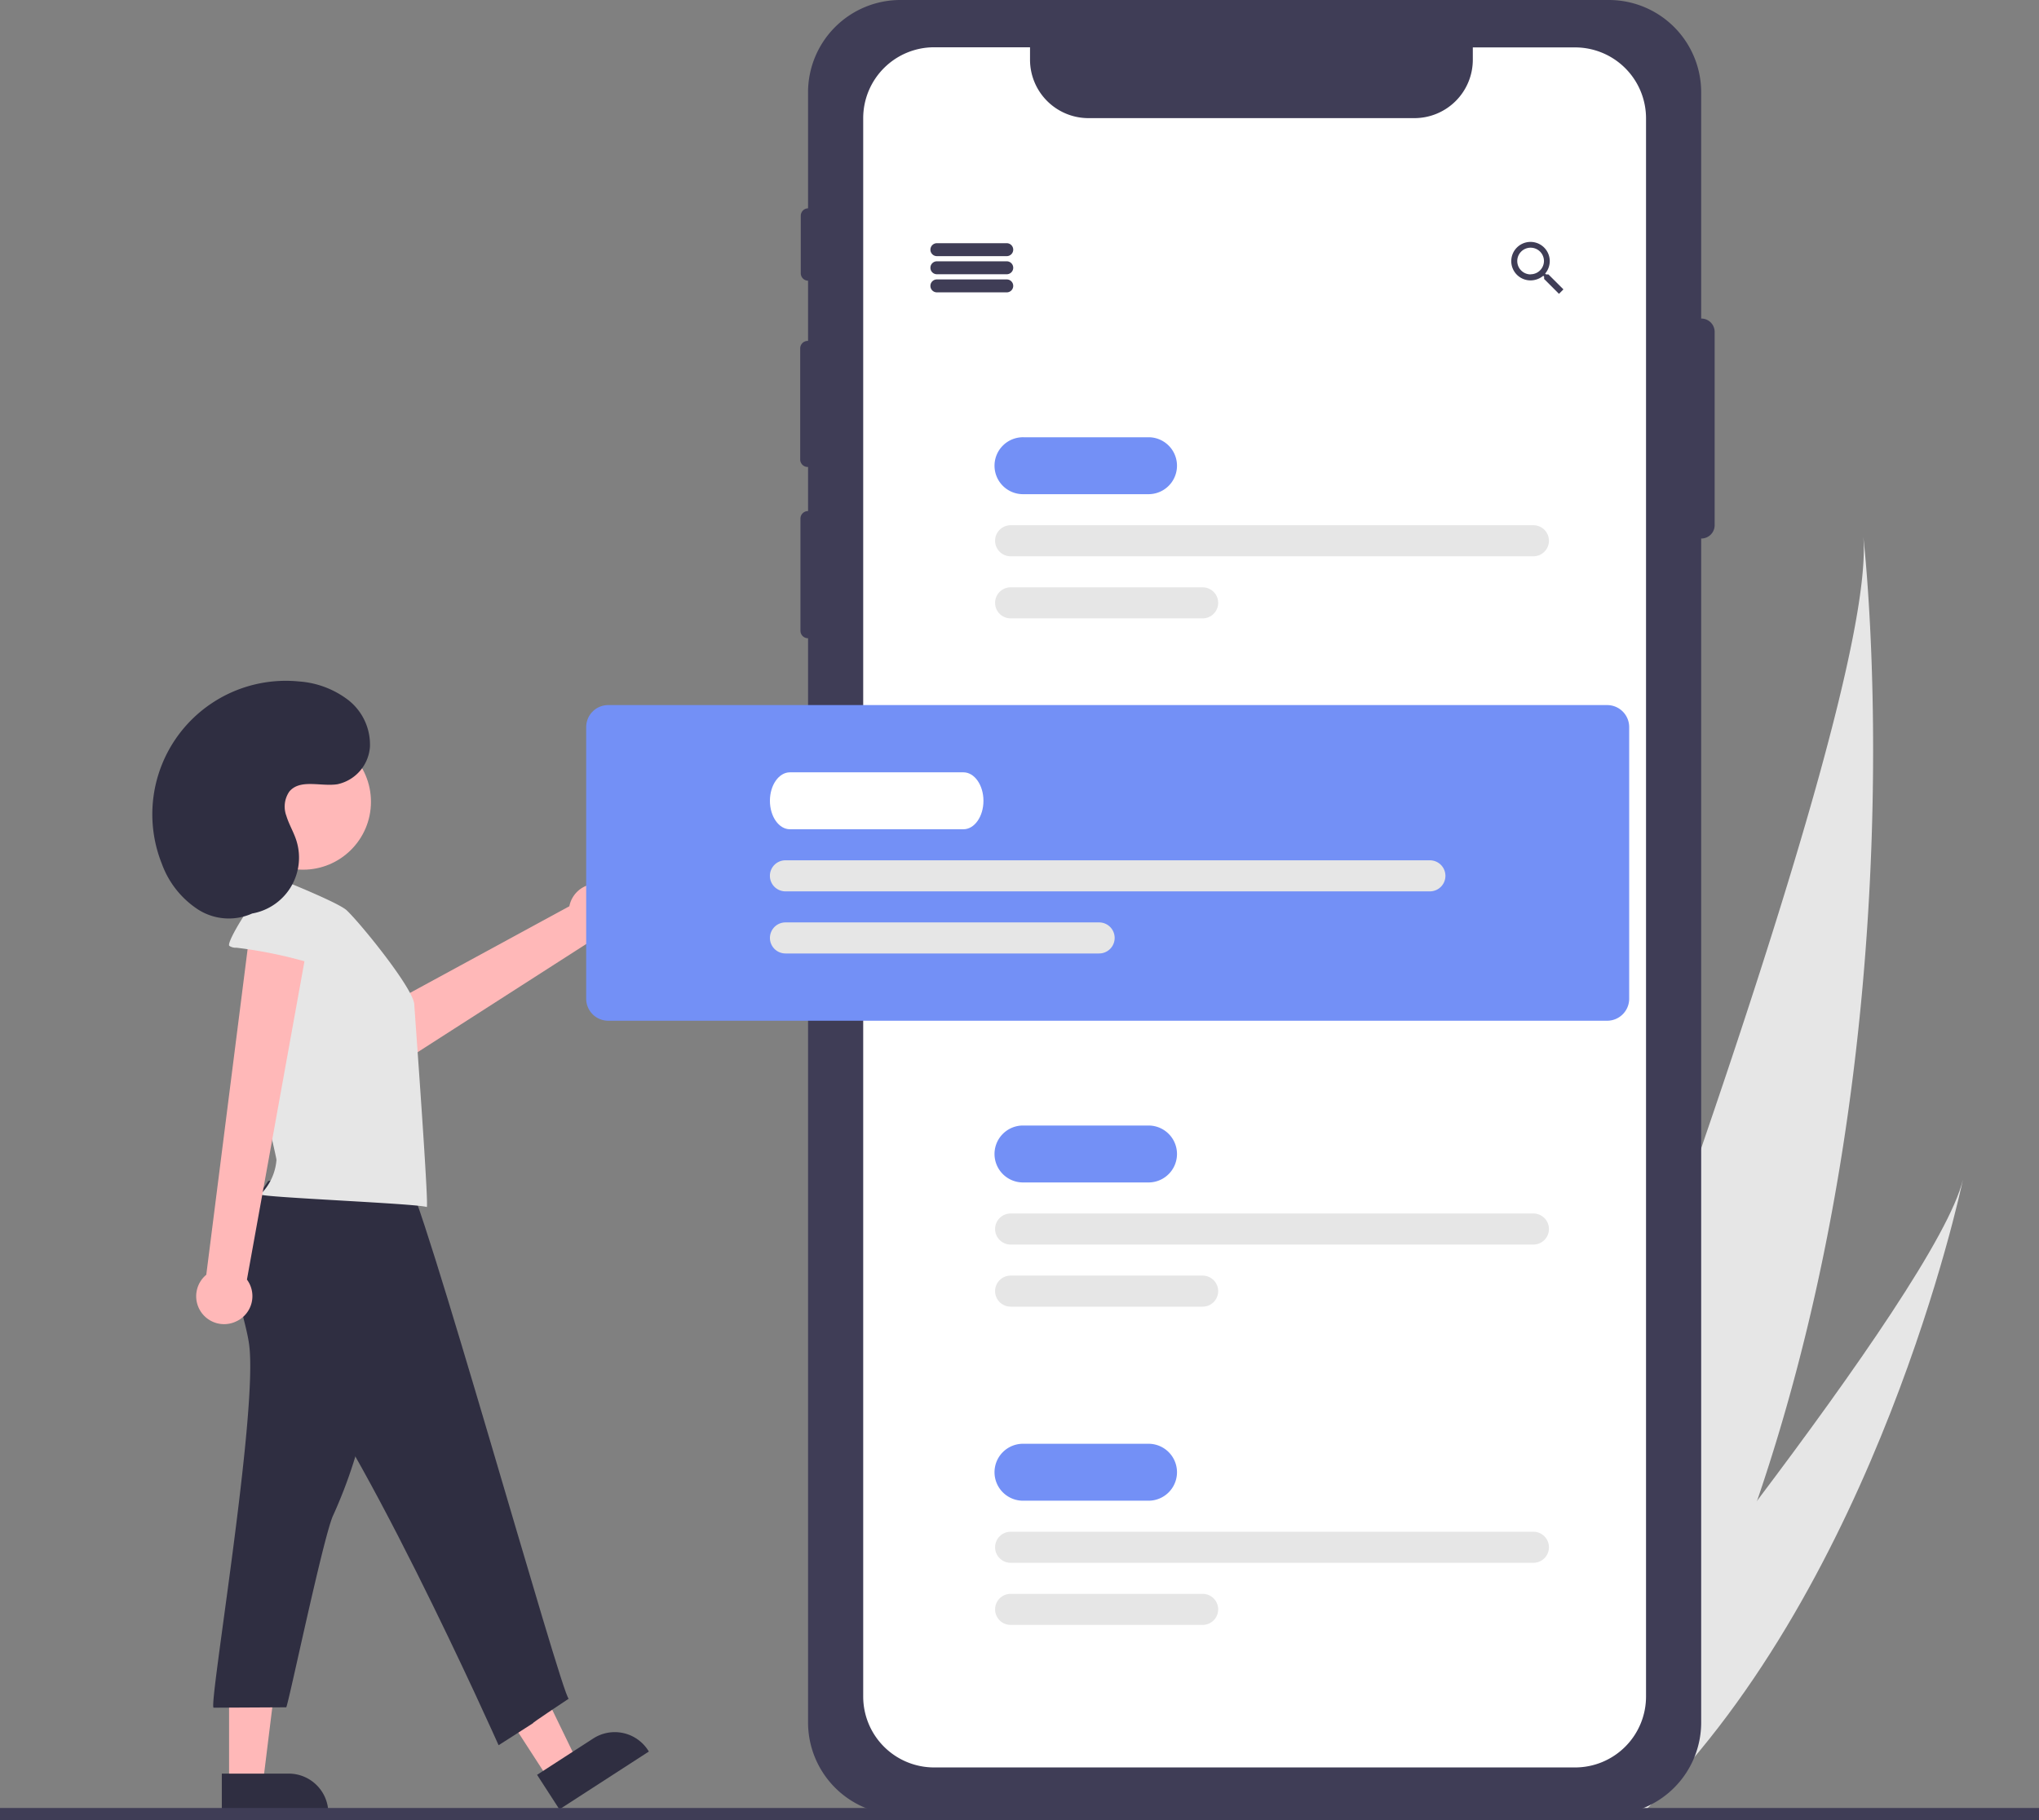 <svg xmlns="http://www.w3.org/2000/svg" width="168" height="150" viewBox="0 0 168 150"><rect x="0" y="0" width="168" height="150" fill="#808080" stroke="none"/><defs><style>.a{fill:#e6e6e6;}.b{fill:#3f3d56;}.c{fill:#fff;}.d{fill:#ffb8b8;}.e{fill:#2f2e41;}.f{fill:#7390f6;}</style></defs><path class="a" d="M798.734,385.868a131.464,131.464,0,0,1-11.181,24.539c-.1.178-.209.353-.315.53l-11.593-3.668c.067-.168.14-.356.218-.561,4.676-12.093,32.888-85.772,31.622-100.3C807.621,307.6,812.034,346.951,798.734,385.868Z" transform="translate(-653.961 -262.183)"></path><path class="a" d="M808.112,606.612c-.158.161-.319.321-.482.477l-8.7-2.751c.118-.142.255-.31.412-.5,2.576-3.146,10.234-12.564,17.711-22.473,8.036-10.649,15.865-21.864,16.963-26.472C833.8,555.941,826.936,587.84,808.112,606.612Z" transform="translate(-672.284 -457.68)"></path><path class="b" d="M588.428,125.257h-.01V106.614a7.61,7.61,0,0,0-7.61-7.61H522.44a7.61,7.61,0,0,0-7.61,7.61v9.558a.617.617,0,0,0-.6.616v4.734a.616.616,0,0,0,.6.616V127.1H514.8a.617.617,0,0,0-.617.617v9.154a.617.617,0,0,0,.617.617h.031v3.636h-.01a.617.617,0,0,0-.617.617v9.244a.617.617,0,0,0,.617.617h.01v89.352a7.61,7.61,0,0,0,7.61,7.61h58.367a7.61,7.61,0,0,0,7.61-7.61V143.385h.01a1.1,1.1,0,0,0,1.1-1.1V126.356A1.1,1.1,0,0,0,588.428,125.257Z" transform="translate(-448.252 -99.004)"></path><path class="c" d="M603.032,123.119V253.194a5.845,5.845,0,0,1-5.845,5.843H544.377a5.845,5.845,0,0,1-5.845-5.843V123.119a5.845,5.845,0,0,1,5.845-5.845h7.9V118.3a4.815,4.815,0,0,0,4.813,4.813H583.96a4.813,4.813,0,0,0,4.8-4.813v-1.015h8.425A5.845,5.845,0,0,1,603.032,123.119Z" transform="translate(-467.41 -113.378)"></path><path class="d" d="M358.629,440.715a2.291,2.291,0,0,0-3.075,1.7l-18.819,10.233,3.309,3.724,17.477-11.216a2.3,2.3,0,0,0,1.109-4.438Z" transform="translate(-308.643 -367.728)"></path><path class="d" d="M190.317,645.919l2.345-1.517-4.735-9.767-3.461,2.239Z" transform="translate(-145.131 -499.307)"></path><path class="e" d="M0,0H8.777V3.391H3.264A3.265,3.265,0,0,1,0,.127Z" transform="translate(53.462 144.347) rotate(147.104)"></path><path class="d" d="M88.511,649.46H91.3l1.329-10.772H88.511Z" transform="translate(-69.637 -502.495)"></path><path class="e" d="M0,0H8.777V3.391H3.264A3.265,3.265,0,0,1,0,.127Z" transform="translate(27.053 149.558) rotate(180)"></path><path class="b" d="M570.791,194.062h-5.757a.533.533,0,0,1,0-1.066h5.757a.533.533,0,0,1,0,1.066Z" transform="translate(-487.841 -172.953)"></path><path class="b" d="M570.791,201.062h-5.757a.533.533,0,0,1,0-1.066h5.757a.533.533,0,0,1,0,1.066Z" transform="translate(-487.841 -178.461)"></path><path class="b" d="M570.791,208.062h-5.757a.533.533,0,0,1,0-1.066h5.757a.533.533,0,0,1,0,1.066Z" transform="translate(-487.841 -183.968)"></path><path class="b" d="M791.994,195.149H791.8l-.075-.062a1.622,1.622,0,0,0,.38-1.043,1.586,1.586,0,1,0-1.578,1.6,1.649,1.649,0,0,0,1.041-.38l.072.062v.2l1.224,1.226.367-.367Zm-1.467,0a1.1,1.1,0,1,1,1.1-1.109v0a1.1,1.1,0,0,1-1.092,1.1h-.008Z" transform="translate(-664.415 -172.536)"></path><path class="f" d="M602.189,272.687H591.846a2.346,2.346,0,1,1,0-4.691h10.343a2.346,2.346,0,0,1,0,4.691Z" transform="translate(-507.51 -231.961)"></path><path class="a" d="M633.854,304.555H590.779a1.279,1.279,0,0,1,0-2.559h43.074a1.279,1.279,0,0,1,0,2.559Z" transform="translate(-507.51 -258.71)"></path><path class="a" d="M606.6,328.555H590.779a1.279,1.279,0,0,1,0-2.559H606.6a1.279,1.279,0,0,1,0,2.559Z" transform="translate(-507.51 -277.593)"></path><path class="f" d="M602.189,538.687H591.846a2.346,2.346,0,1,1,0-4.691h10.343a2.346,2.346,0,0,1,0,4.691Z" transform="translate(-507.51 -441.239)"></path><path class="a" d="M633.854,570.555H590.779a1.279,1.279,0,0,1,0-2.559h43.074a1.279,1.279,0,0,1,0,2.559Z" transform="translate(-507.51 -467.989)"></path><path class="a" d="M606.6,594.555H590.779a1.279,1.279,0,0,1,0-2.559H606.6a1.279,1.279,0,0,1,0,2.559Z" transform="translate(-507.51 -486.871)"></path><path class="f" d="M602.189,661.687H591.846a2.346,2.346,0,1,1,0-4.691h10.343a2.346,2.346,0,0,1,0,4.691Z" transform="translate(-507.51 -538.011)"></path><path class="a" d="M633.854,693.555H590.779a1.279,1.279,0,0,1,0-2.559h43.074a1.279,1.279,0,0,1,0,2.559Z" transform="translate(-507.51 -564.761)"></path><path class="a" d="M606.6,717.555H590.779a1.279,1.279,0,0,1,0-2.559H606.6a1.279,1.279,0,0,1,0,2.559Z" transform="translate(-507.51 -583.643)"></path><path class="f" d="M515.622,397.511h-82.31A1.815,1.815,0,0,1,431.5,395.7v-22.39a1.815,1.815,0,0,1,1.813-1.813h82.31a1.815,1.815,0,0,1,1.813,1.813V395.7A1.815,1.815,0,0,1,515.622,397.511Z" transform="translate(-383.202 -313.39)"></path><path class="e" d="M290.336,600.358c.787,5.521-3.38,29.979-2.917,29.977l5.983-.032c.213-.409,2.96-13.607,3.821-15.724a39.966,39.966,0,0,0,2.889-9.052,36.161,36.161,0,0,0-.064-8.915.563.563,0,0,0-.652-.64l-8.028-.414c-1.655-.085-2.047-.448-1.8,1.177C289.747,597.948,290.161,599.13,290.336,600.358Z" transform="translate(-269.816 -489.6)"></path><path class="e" d="M297.924,553.269c-1.631,2.346-3.341,5.045-2.8,7.854.412,2.132,2.036,3.785,3.57,5.331,6.128,6.154,18.213,33.308,18.213,33.308,5.832-3.732-.139.107,5.779-3.838-.525-.041-12.442-42.882-13.43-42.94C305.262,552.719,301.816,552.329,297.924,553.269Z" transform="translate(-275.826 -455.934)"></path><path class="a" d="M309.14,439.6c-.829-.739-6.651-3.018-6.651-3.018a1,1,0,0,0-.322.01.693.693,0,0,0-.412.828c.071.333-.51,5.805-.66,8.294-.262,4.343,2.3,14.181,2.273,14.482a4.494,4.494,0,0,1-1.324,2.834c.2.247,12.851.743,13.711,1.036.174-.22-.98-15.825-1.033-16.707C314.635,446.022,310.234,440.615,309.14,439.6Z" transform="translate(-280.589 -364.592)"></path><path class="d" d="M284.24,487.712a2.291,2.291,0,0,0,.819-3.416l5.338-29.542-4.981-.066L281.709,483.9a2.3,2.3,0,0,0,2.531,3.81Z" transform="translate(-264.713 -378.843)"></path><path class="a" d="M294.108,448.731a.945.945,0,0,1-.589-.154c-.3-.254,2.122-4.137,2.6-4.194a12.191,12.191,0,0,1,4.661.181,5.575,5.575,0,0,1,3.6,2.789c.281.589-1.759,3.55-2.687,3.115A36.756,36.756,0,0,0,294.108,448.731Z" transform="translate(-274.624 -370.627)"></path><circle class="d" cx="5.595" cy="5.595" r="5.595" transform="translate(19.375 60.483)"></circle><path class="e" d="M270.777,381.335a4.675,4.675,0,0,0,4.923-6.125c-.223-.669-.595-1.283-.8-1.958a2.182,2.182,0,0,1,.243-2.015c.885-1.059,2.59-.393,3.955-.6a3.4,3.4,0,0,0,2.685-3.085A4.661,4.661,0,0,0,280,363.7a7.551,7.551,0,0,0-4.069-1.535,11,11,0,0,0-11.292,15.032,7.59,7.59,0,0,0,3.029,3.793,4.708,4.708,0,0,0,4.707.153" transform="translate(-251.302 -306.005)"></path><path class="c" d="M518.445,402.187h-14.3c-.908,0-1.647-1.052-1.647-2.346s.739-2.346,1.647-2.346h14.3c.908,0,1.647,1.052,1.647,2.346S519.353,402.187,518.445,402.187Z" transform="translate(-439.062 -333.846)"></path><path class="a" d="M556.876,434.055h-53.1a1.279,1.279,0,0,1,0-2.559h53.1a1.279,1.279,0,1,1,0,2.559Z" transform="translate(-439.062 -360.596)"></path><path class="a" d="M529.624,458.055H503.779a1.279,1.279,0,0,1,0-2.559h25.844a1.279,1.279,0,0,1,0,2.559Z" transform="translate(-439.062 -379.478)"></path><rect class="b" width="168" height="1" transform="translate(0 149)"></rect></svg>